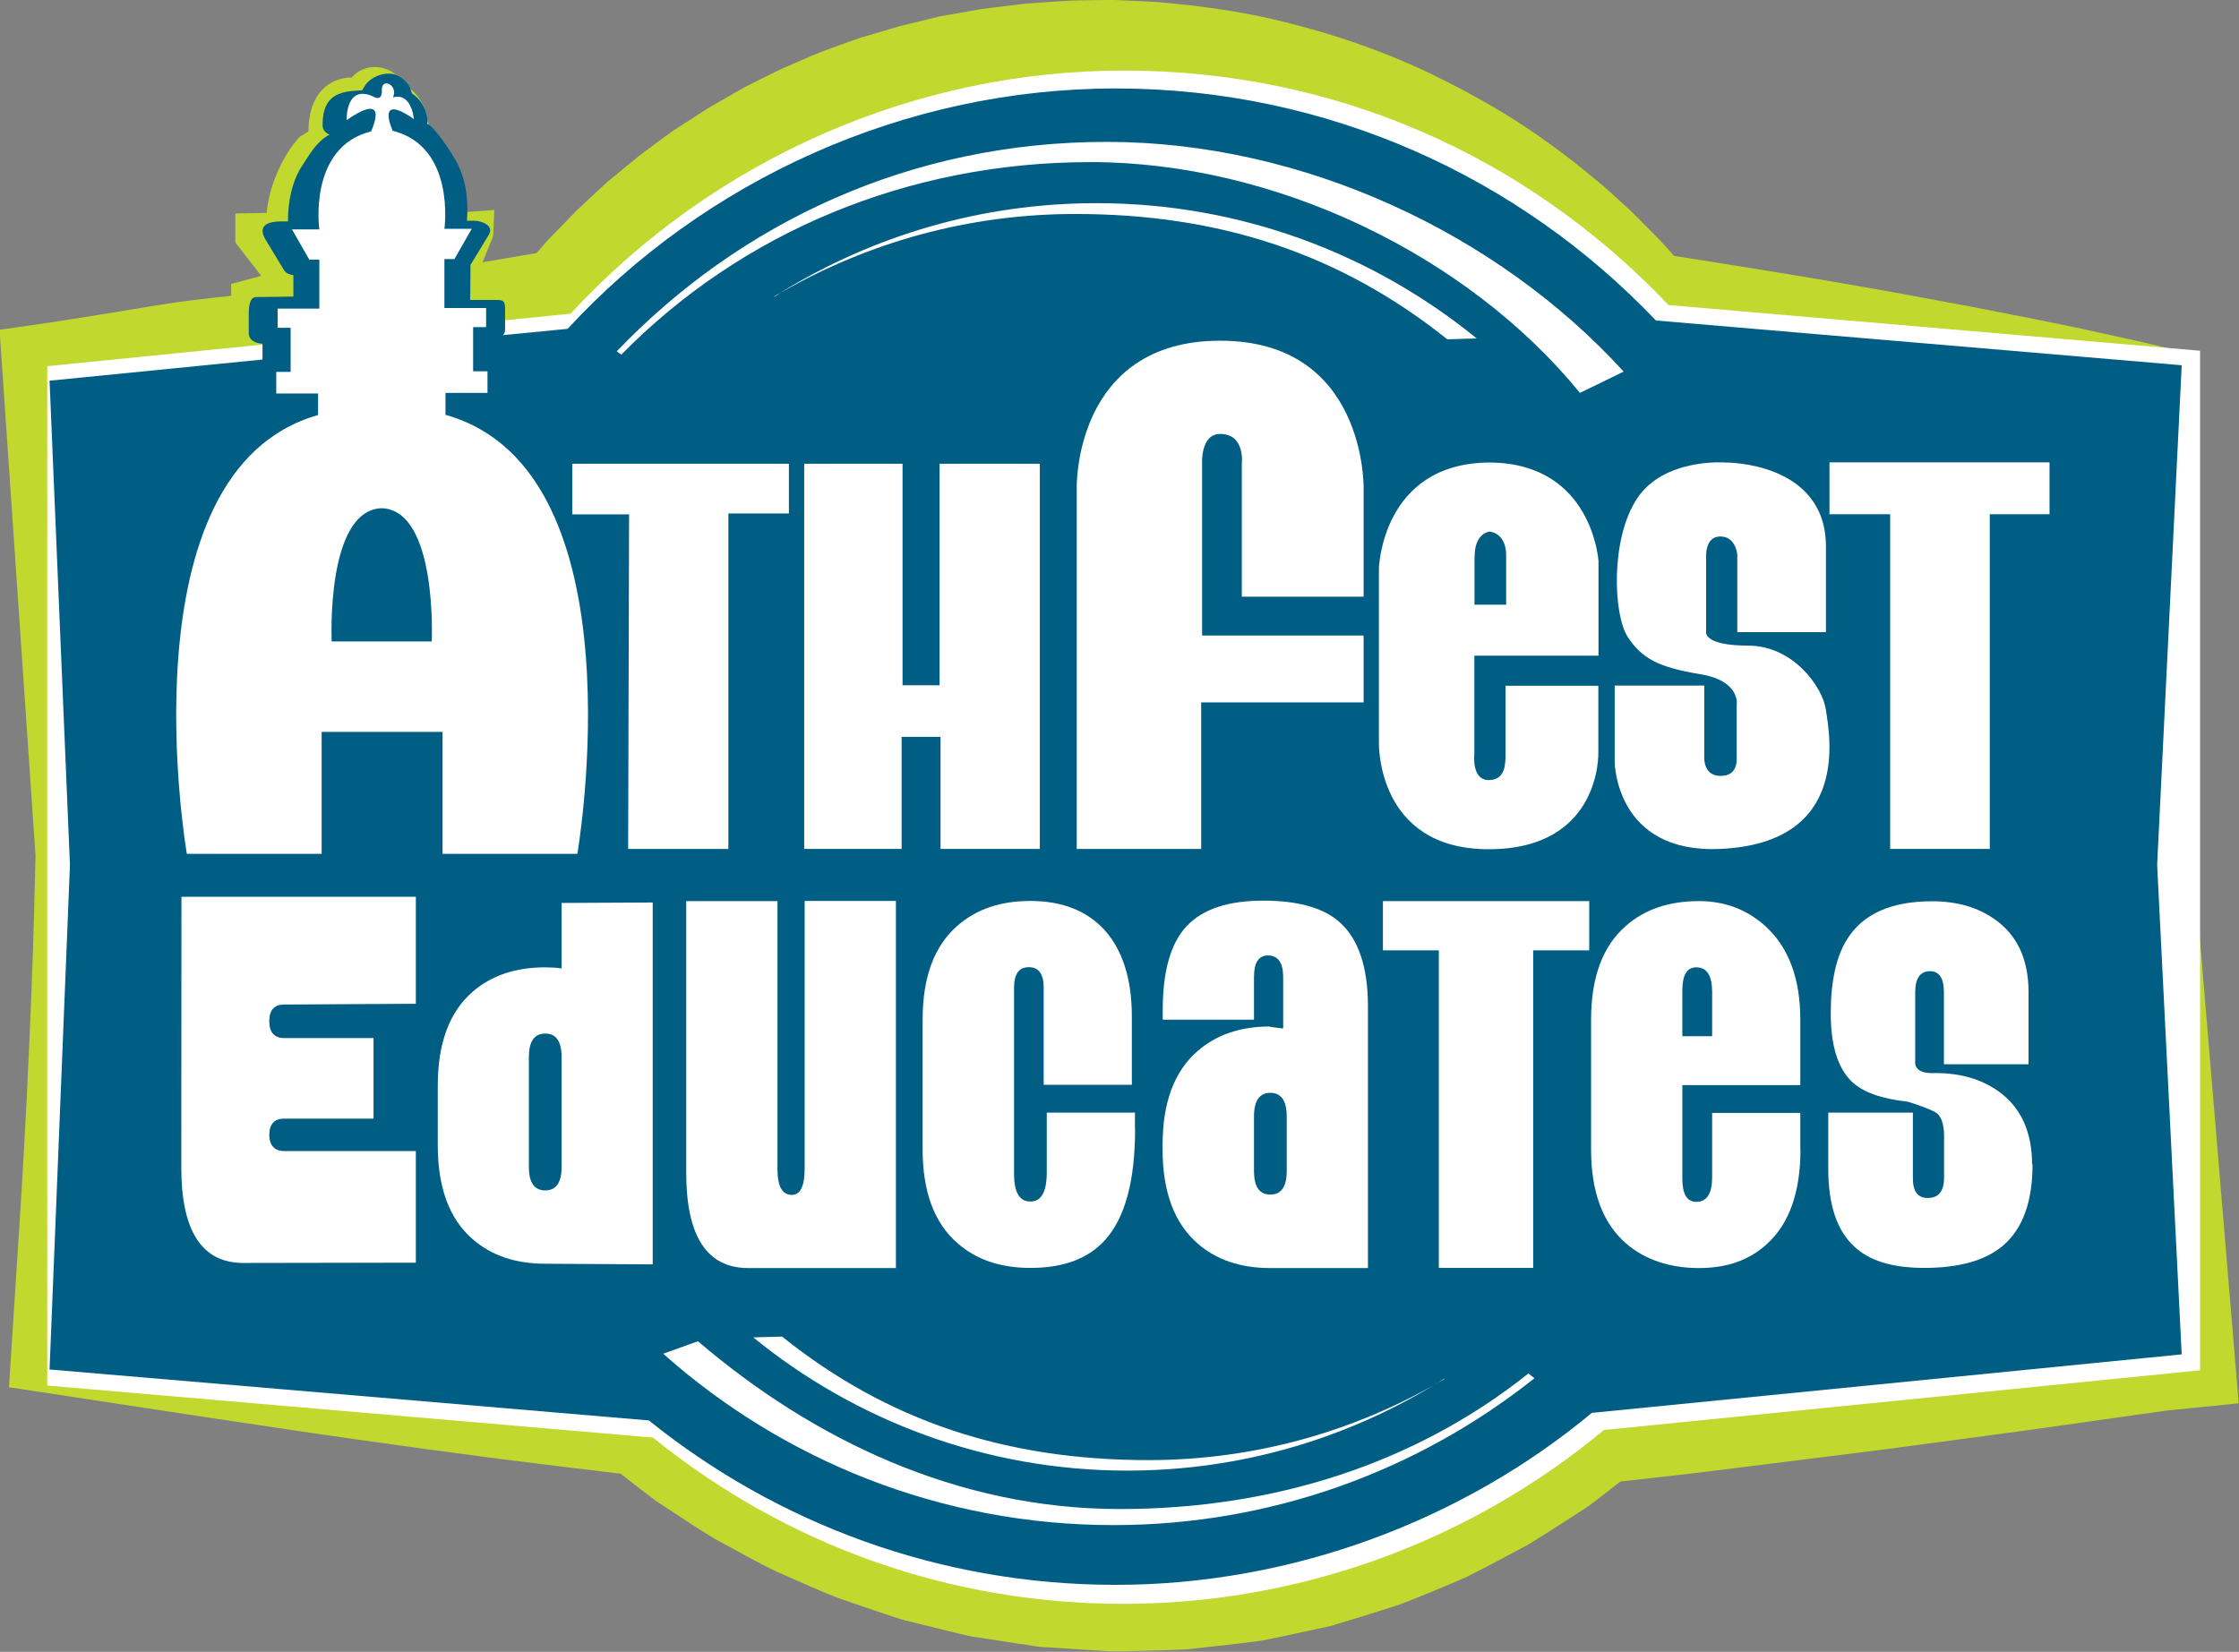 <?xml version="1.0" encoding="UTF-8"?><svg id="Layer_1" xmlns="http://www.w3.org/2000/svg" width="145" height="107" viewBox="0 0 145 107"><rect x="0" y="0" width="145" height="107" fill="#808080" stroke="none"/><defs><style>.cls-1{fill:#fff;}.cls-2{fill:#c1d82f;}.cls-3{fill:#005e85;}</style></defs><path class="cls-2" d="M142.23,57.55c-.2-2.62.2-16.15-.04-18.77l-.37-3.93-.42-3.93c-.27-2.62-.57-5.24-.91-7.86l-.07-.5-.5-.12c-1.38-.34-2.76-.62-4.13-.93-1.38-.31-2.76-.58-4.13-.86l-4.14-.81-4.15-.77c-2.76-.5-5.53-.98-8.3-1.43l-4.15-.67-2.5-.39-.92-1.02c-.62-.62-1.23-1.26-1.86-1.87-.65-.59-1.29-1.2-1.96-1.77-.69-.56-1.36-1.13-2.06-1.67-1.41-1.07-2.86-2.09-4.39-3.01-1.53-.92-3.1-1.76-4.71-2.53-3.23-1.53-6.65-2.67-10.15-3.48-1.75-.4-3.53-.68-5.31-.89-.89-.08-1.79-.2-2.69-.24l-2.19-.1h-.61c-.82.02-1.58.01-2.46.05-.94.06-1.9.12-2.83.2l-2.69.33-2.67.47-2.64.64-2.6.77c-.86.29-1.7.61-2.55.92-.84.34-1.66.71-2.49,1.07-.82.39-1.62.79-2.42,1.2-.79.44-1.56.9-2.35,1.35-.76.48-1.51.98-2.27,1.46-.73.52-1.45,1.07-2.17,1.6l-2.08,1.71c-.67.6-1.31,1.22-1.97,1.83l-1.87,1.92-.76.87c-1.17.2-2.34.4-3.5.6l.69-1.71.07-1.68-2.2.16c-.12-1.55-.61-3.34-1.84-4.65l-.21-1.06-.11-.53c-.27-1.04-.83-1.68-1.45-2.01-.03-.05-.06-.1-.09-.15-.42-.64-1.11-1.02-1.84-1.02-.55,0-1.06.22-1.43.61-.02.02-.04.05-.06.07-.74,0-1.4.27-1.9.78-.89.93-.91,2.31-.9,2.71l-.56.34c-1.22,1.31-2.03,3.4-2.15,4.94l-2.03.04v1.88l1.68,2.16-1.95.52v.77c-1.65.18-3.28.36-4.59.58l-4.09.67c-1.36.22-2.73.44-4.09.63l-2.23.32,2.33,34.07c-.07,2.62-.12,5.24-.23,7.86-.09,2.62-.22,5.24-.34,7.86-.14,2.62-.28,5.24-.45,7.86l-.7,10.85,12.88,1.96c3.16.46,6.32.96,9.48,1.4l4.74.66,4.74.63c2.59.33,5.18.64,7.77.95.76.6,1.53,1.19,2.31,1.78,1.27.82,2.52,1.68,3.82,2.46,1.34.71,2.65,1.48,4.03,2.13,1.4.6,2.77,1.26,4.2,1.78l2.17.74c.73.23,1.44.52,2.18.68l2.22.55c.75.17,1.48.4,2.24.49l2.27.35,1.14.17c.38.07.76.11,1.14.12l2.29.15,1.15.07.57.04h.1s.02,0,.02,0c.13,0-.27,0,.3,0h.38c1.37-.05,2.67-.06,4.09-.13,1.62-.17,3.24-.35,4.86-.56,1.51-.3,3.02-.63,4.52-.96,1.48-.44,2.95-.9,4.42-1.37,1.44-.56,2.87-1.15,4.28-1.76,1.38-.69,2.74-1.42,4.1-2.15,1.31-.81,2.61-1.65,3.9-2.49.69-.52,1.36-1.05,2.04-1.58,2.47-.28,4.94-.55,7.41-.87l9.35-1.17,9.35-1.25,9.34-1.32,4.6-.46-2.79-33.4.02.02Z"/><path class="cls-1" d="M72.76,103.89c-11.19,0-21.73-3.72-30.48-10.77l-39.22-3.37V23.72l33.89-3.4c9.25-10.01,22.29-15.75,35.82-15.75s25.96,5.39,35.29,15.19l34.42,2.96v66.04l-38.61,3.87c-8.74,7.27-19.78,11.26-31.1,11.26h0Z"/><path class="cls-3" d="M141.3,23.66l-34.06-2.9c-8.8-9.25-21.22-15.03-34.98-15.03s-26.67,6-35.5,15.57l-4.18.41c.08-.1.13-.22.13-.34v-1.24c0-.53-.02-.7-.51-.7h-1.75c0-.79.02-1.31.02-2.27.4-.65.79-1.31,1.19-1.96.36-.59-.48-.9-.94-.9h-.48c.09-1.25-.02-2.47-.58-3.63-.37-.77-1.55-2.47-1.97-2.64,0,0,.01.01.02.02-.02-.01-.03-.03-.06-.04.04-.1.06-.2.04-.3-.12-.74-.49-1.33-1.02-1.66-.11-.49-.36-.86-.92-1.15-.66-.34-1.7.02-2.1.63-.08.12-.14.22-.19.32-1.28.06-2.57.15-2.57,2.25,0,.31.19.51.45.62-.84.46-1.25,1.22-1.75,1.98-.68,1.02-.95,2.39-.94,3.64h-.37c-1.44,0-1.44.59-1.06,1.22.4.65.79,1.31,1.19,1.96.12.19.35.27.59.3v1.39c-.83.01-1.75.03-2.39.03-.44,0-.5.59-.5,1.08v1.24c0,.49.44.68.89.7v1.03l-13.79,1.37,1.32,31.37-1.32,32.68,38.81,3.3c8.28,6.66,18.78,10.65,30.23,10.65s22.47-4.18,30.84-11.14l38.2-3.79-1.59-31.71,1.59-32.35h0Z"/><path class="cls-1" d="M39.95,22.76l.29.21c7.74-7.88,18.5-12.47,30.39-12.47s24.36,5.97,31.69,14.95l2.83-1.38c-8.19-8.98-20.8-14.88-33.48-14.88s-23.73,5.21-31.74,13.58Z"/><path class="cls-1" d="M99.38,89.28l-.4-.31c-7.28,5.8-16.42,8.78-26.45,8.78-10.55,0-19.89-4.51-27.33-10.87l-2.25.81c7.76,6.9,17.97,11.1,29.16,11.1,10.3,0,19.77-3.56,27.26-9.51h0Z"/><path class="cls-1" d="M50.16,19.22c.15-.09.29-.19.44-.29-.15.09-.31.18-.46.27l.02.02Z"/><path class="cls-1" d="M50.61,18.93c5.61-3.22,12.1-5.07,19.02-5.07,9.34,0,17.14,2.56,24.1,8.12l1.9-.06c-6.73-5.48-15.29-8.76-24.62-8.76-7.47,0-14.45,2.11-20.4,5.76h0Z"/><path class="cls-1" d="M93.52,89.31c-.15.09-.29.19-.44.28.15-.09.31-.17.46-.26l-.02-.02h0Z"/><path class="cls-1" d="M93.09,89.59c-5.52,3.17-11.91,4.99-18.72,4.99-9.19,0-16.87-2.51-23.72-8l-1.87.05c6.62,5.39,15.05,8.63,24.23,8.63,7.35,0,14.23-2.08,20.08-5.68h0Z"/><path class="cls-1" d="M40.68,54.99h6.49v-21.73h3.92v-3.22h-14.03v3.28h3.68l-.06,21.67Z"/><path class="cls-1" d="M52.08,30.04v24.95h6.31v-7.26h2.52v7.26h6.43v-24.95h-6.49v14.35h-2.4v-14.35h-6.37Z"/><path class="cls-1" d="M69.73,54.99h8.06v-9.49h10.52v-4.33h-10.46v-11.13s-.12-1.93,1.17-1.93c1.64,0,1.4,1.93,1.4,1.93v8.61h7.89v-7.03s.18-9.55-9.29-9.55-9.29,9.49-9.29,9.49v23.43h0Z"/><path class="cls-1" d="M104.58,44.41h5.79v4.53s-.13,1.32,1.05,1.32,1.05-1.05,1.05-1.45v-3.12s.31-1.58-2.37-2.02c-2.67-.44-3.77-1.01-4.69-2.42-.92-1.41-1.14-6.32.61-8.96,1.75-2.64,5.7-2.33,5.7-2.33,0,0,6.53-.09,6.53,5.45v5.54h-5.74v-5.01s-.08-1.19-1.1-1.19-.92,1.36-.92,1.36v4.83s-.17.88,2.72.88,4.82,2.64,5.04,4.17c.22,1.54,1.66,8.61-6.84,9-6.8.31-6.84-5.62-6.84-5.62v-4.97Z"/><path class="cls-1" d="M118.48,33.31h3.93v21.68h6.45v-21.68h3.87v-3.36h-14.25v3.36Z"/><path class="cls-1" d="M28.85,26.88v-1.43h2.72v-1.4h-.93v-2.86h.84v-1.24h-2.7v-3.17h.65l1.12-1.96h-1.77s.75-5.32-3.35-6.35c0,0-1.16-2.53,1.38-.75l-.08-.42c-.35-1.37-1.28-.99-1.28-.99.36-.82-.75-1.3-.72-.49.03.81-.52.45-.52.45-1.85-.87-1.76,1.51-1.76,1.51,2.89-2,1.58.73,1.58.73-4.1,1.03-3.35,6.35-3.35,6.35h-1.77l1.12,1.96h.65v3.17h-2.7v1.24h.84v2.86h-.93v1.4h2.71v1.4h-.02c-12.76,3.64-8.48,28.42-8.48,28.42h8.73v-7.9h7.83v7.9h8.73s4.28-24.78-8.48-28.42h-.04ZM21.48,41.55s-.39-8.51,3.24-8.63c3.63.12,3.24,8.63,3.24,8.63h-6.48Z"/><path class="cls-1" d="M95.5,42.47h8.02v-6.13s-.39-6.32-7.01-6.38h0s-.03,0-.05,0h-.05c-6.92.07-7.11,6.85-7.11,6.85v11.29s-.19,6.91,7.11,6.91,7.1-6.25,7.1-6.25v-4.34h-6.01v4.35c0,.68.02,1.76-1.09,1.76s-.93-1.63-.93-1.63v-6.41h0ZM95.5,36.04c0-1.37.78-1.58.97-1.61.22.03,1.07.22,1.07,1.55v3.19h-2.05v-3.14Z"/><path class="cls-1" d="M58.03,82.14h-9.57c-2.68,0-4.02-2.06-4.02-6.19v-17.58h5.91v17.37c0,1.11.31,1.66.93,1.66.55,0,.83-.56.83-1.7v-17.34h5.91v23.76h0Z"/><path class="cls-1" d="M73.51,73.12c0,3.37-.65,5.78-1.96,7.22-1.09,1.2-2.69,1.79-4.82,1.79-1.93,0-3.5-.53-4.72-1.6-1.51-1.31-2.26-3.34-2.26-6.09v-8.39c0-2.75.75-4.78,2.26-6.09,1.22-1.07,2.79-1.6,4.72-1.6,2.03,0,3.63.62,4.78,1.86,1.19,1.31,1.79,3.19,1.79,5.63v4.42h-5.71v-6.29c0-.89-.32-1.33-.96-1.33s-.96.44-.96,1.33v12.05c0,1.2.35,1.8,1.06,1.8s1.06-.63,1.06-1.9v-3.86h5.71v1.03h0Z"/><path class="cls-1" d="M88.58,82.14h-6.31c-1.93,0-3.5-.53-4.72-1.6-1.5-1.31-2.26-3.34-2.26-6.09v-.27c0-2.75.75-4.78,2.26-6.09,1.22-1.07,2.79-1.6,4.72-1.6-.2,0,.08.05.83.13v-3.33c0-.93-.33-1.4-.99-1.4-.6,0-.9.47-.9,1.4v2.76h-5.91v-.63c0-2.53.52-4.34,1.56-5.44,1.04-1.1,2.69-1.64,4.95-1.64s3.91.47,4.95,1.4c1.22,1.09,1.83,2.91,1.83,5.46v16.95ZM83.33,75.85v-3.53c0-1.02-.36-1.53-1.06-1.53s-1.06.51-1.06,1.53v3.53c0,1.02.35,1.53,1.06,1.53s1.06-.51,1.06-1.53Z"/><path class="cls-1" d="M102.91,61.56h-3.62v20.57h-6.11v-20.57h-3.62v-3.19h13.36v3.19Z"/><path class="cls-1" d="M116.6,74.45c0,2.75-.71,4.78-2.13,6.09-1.13,1.07-2.61,1.6-4.45,1.6s-3.5-.53-4.72-1.6c-1.51-1.31-2.26-3.34-2.26-6.09v-8.39c0-2.75.75-4.78,2.26-6.09,1.22-1.07,2.79-1.6,4.72-1.6,1.71,0,3.15.56,4.35,1.66,1.48,1.37,2.22,3.38,2.22,6.03v4.23h-7.64v6.06c0,1,.3,1.5.9,1.5.69,0,1.03-.53,1.03-1.6v-4.16h5.71v2.36h0ZM110.88,67.12v-2.86c0-1.07-.34-1.6-1.03-1.6-.6,0-.9.5-.9,1.5v2.96h1.93Z"/><path class="cls-1" d="M131.63,75.41c0,2.44-.64,4.2-1.93,5.29-1.13.95-2.82,1.43-5.08,1.43-2.04,0-3.54-.45-4.52-1.37-1.13-1.02-1.7-2.71-1.7-5.06v-3.63h5.48v4.26c0,.85.32,1.27.96,1.27.71,0,1.06-.44,1.06-1.33v-2.66c0-.84-.2-1.37-.6-1.59-.46-.22-1.05-.44-1.76-.66-1.7-.18-2.93-.62-3.65-1.33-.89-.89-1.33-2.35-1.33-4.39s.35-3.68,1.06-4.8c1.02-1.64,2.86-2.46,5.51-2.46,1.6,0,2.95.39,4.05,1.17,1.46,1.02,2.19,2.59,2.19,4.73v4.66h-5.48v-4.66c0-.91-.3-1.37-.9-1.37-.64,0-.96.46-.96,1.37v4.63c.07.44.51.64,1.33.6,1.6,0,2.94.39,4.05,1.17,1.46,1.04,2.19,2.63,2.19,4.76h0Z"/><path class="cls-1" d="M18.38,74.56c-.6,0-.94-.38-.94-1.04v-.02c0-.69.35-1.04.94-1.04h5.81v-5.22h-5.81c-.6,0-.94-.38-.94-1.04v-.09c0-.69.35-1.04.94-1.04l8.55-.05v-6.93h-15.18v-.05s-.01,17.58-.01,17.58c0,4.13,1.34,6.19,4.02,6.19l11.17-.02v-7.23h-8.55s0,.01,0,.01Z"/><path class="cls-1" d="M42.27,81.9l-6.96-.04c-1.92,0-3.49-.53-4.71-1.6-1.5-1.31-2.25-3.33-2.25-6.08v-3.85c0-2.75.75-4.77,2.25-6.08,1.21-1.06,2.79-1.59,4.71-1.59.35,0,.71.02,1.06.07v-4.24l5.9-.03v23.43h0ZM36.37,75.58v-7.1c0-1.02-.35-1.53-1.06-1.53s-1.06.51-1.06,1.53v7.1c0,1.02.35,1.53,1.06,1.53s1.06-.51,1.06-1.53Z"/></svg>